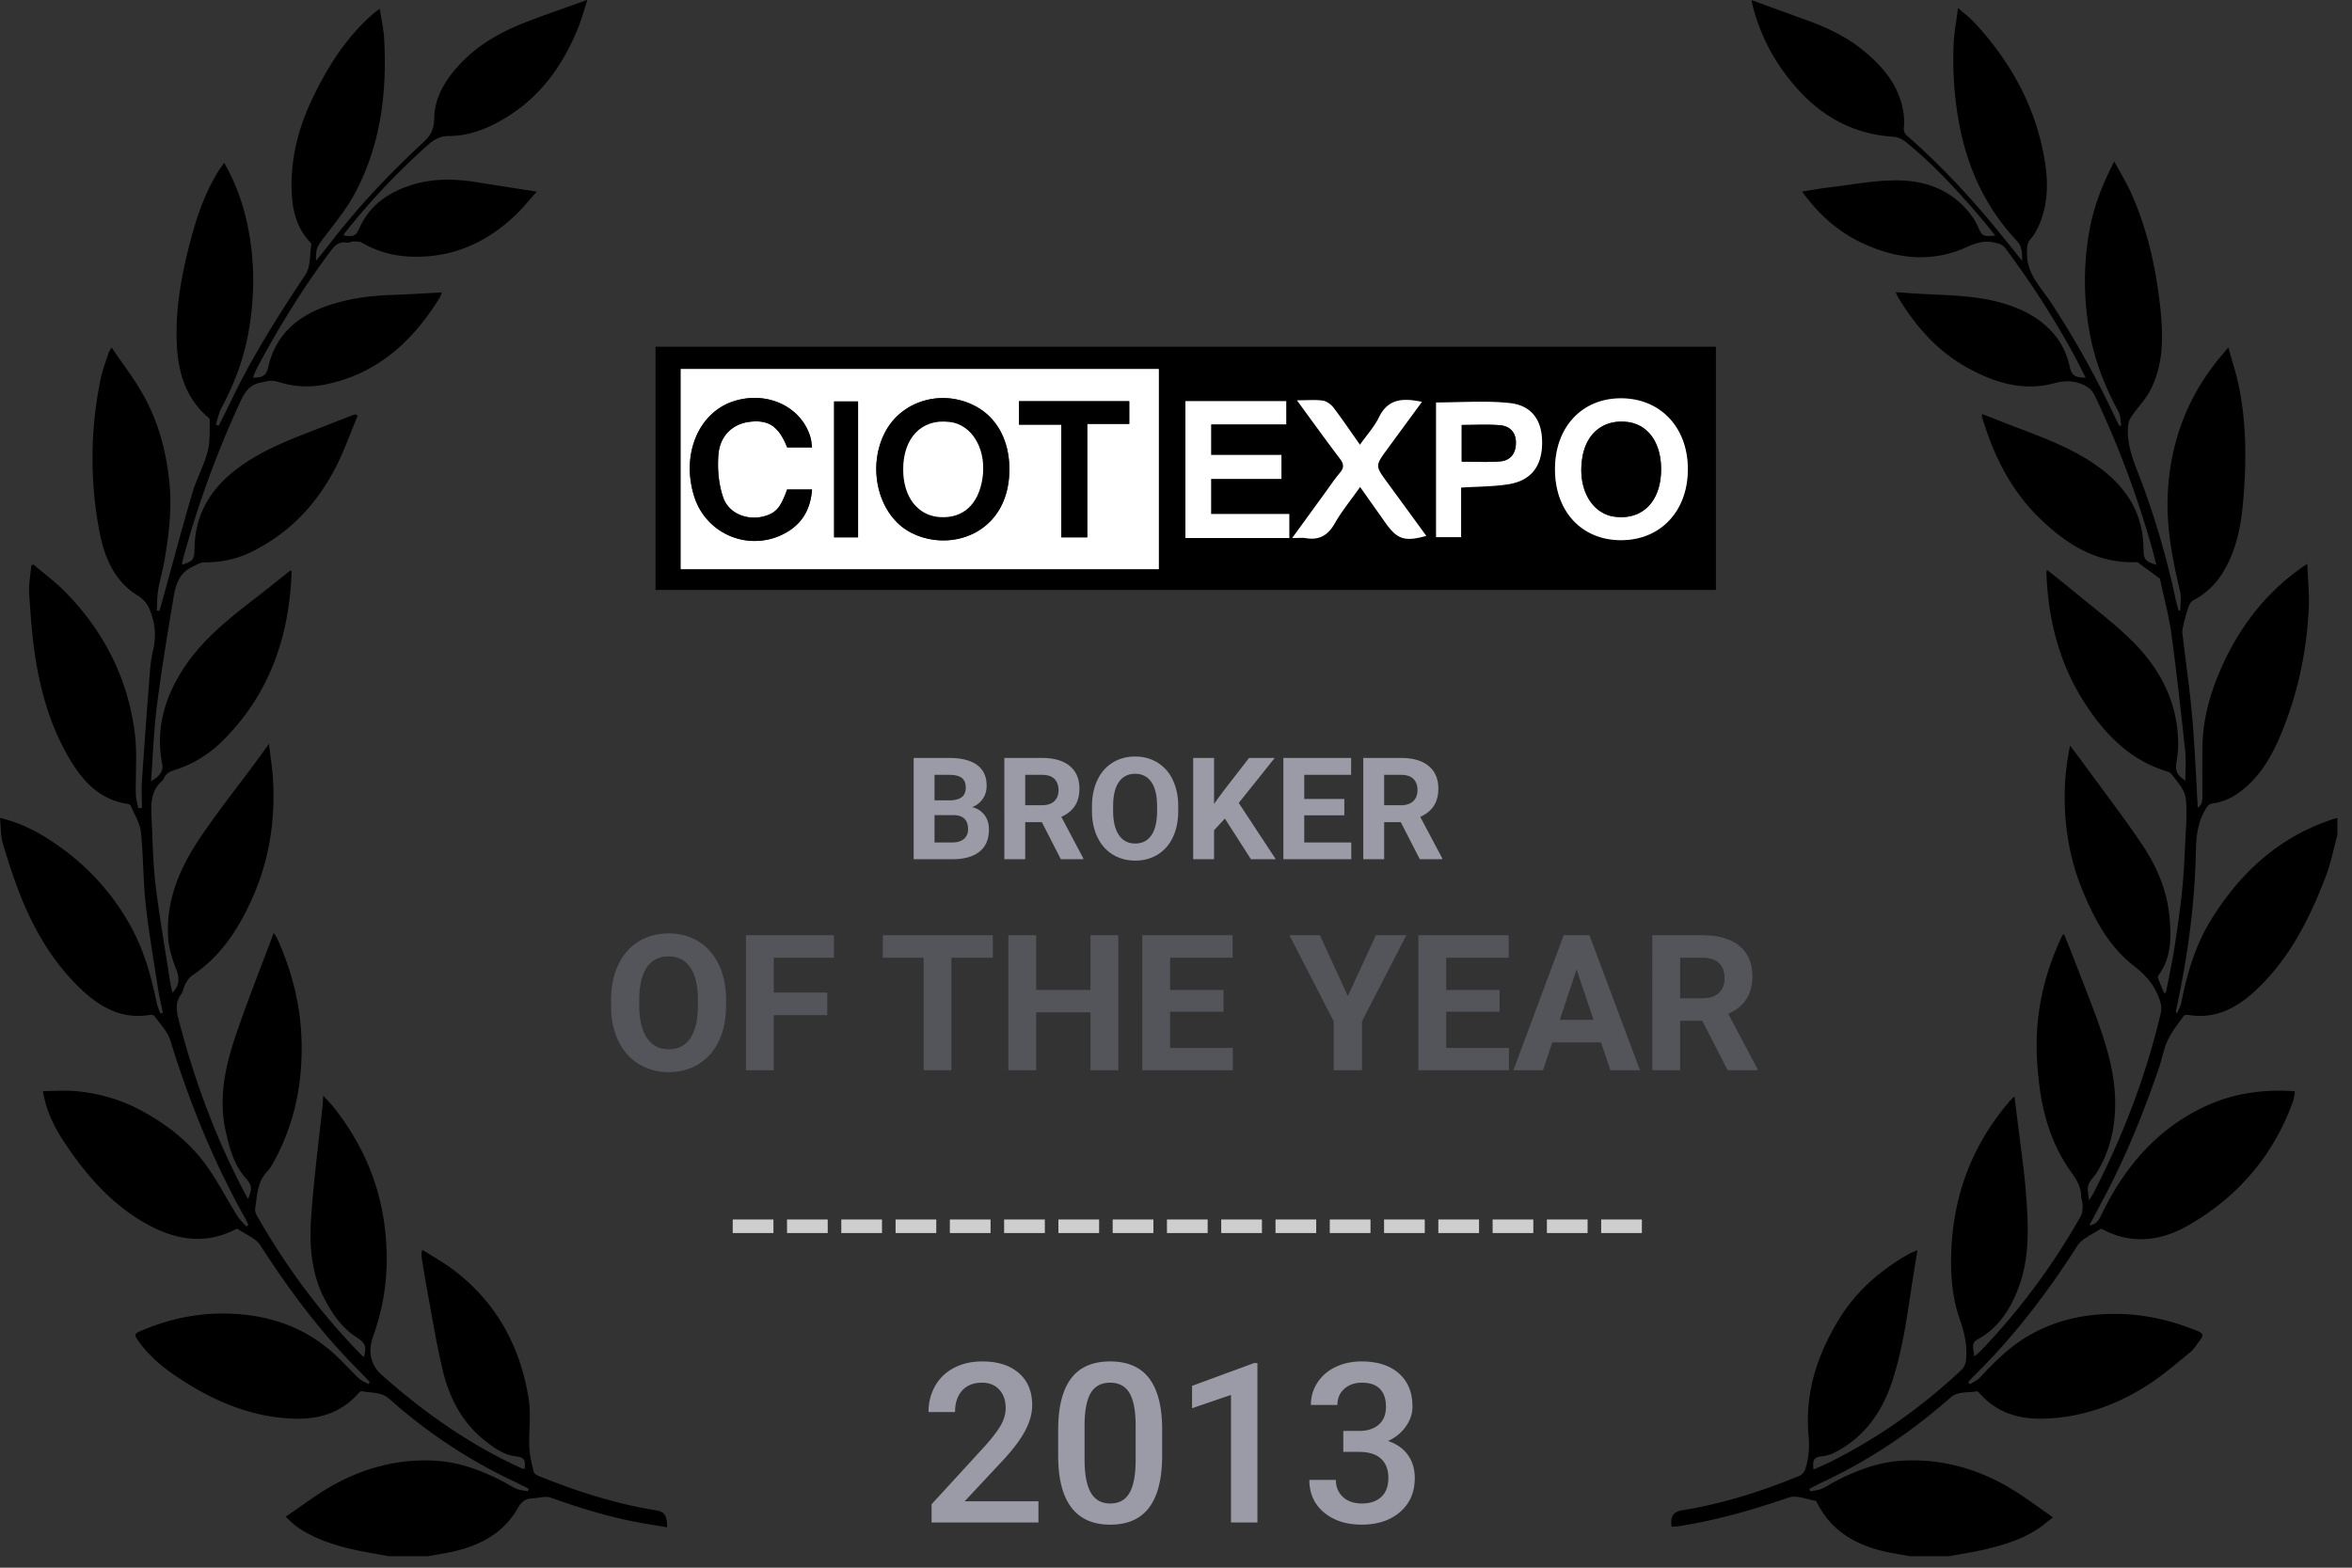 <svg xmlns="http://www.w3.org/2000/svg" width="156" height="104" viewBox="0 0 156 104">
    <rect x="0" y="0" width="156" height="104" fill="#333333" stroke="none"/>
    <g fill="none" fill-rule="evenodd">
        <g fill="#000">
            <path d="M25.784 103.238c-.83-.156-1.667-.285-2.489-.476-1.254-.294-2.471-.71-3.552-1.439-.25-.17-.46-.404-.795-.704 1.026-.694 1.95-1.402 2.948-1.98 2.136-1.234 4.444-1.866 6.931-1.738 1.61.082 3.081.637 4.497 1.36.317.16.61.37.937.508.232.098.5.113.75.165.02-.057.036-.113.054-.172-.322-.16-.64-.328-.966-.482a34.377 34.377 0 0 1-8.27-5.476c-.554-.495-1.213-.378-1.831-.513-.07-.016-.187.099-.257.176-1.13 1.264-2.59 1.7-4.227 1.648-2.645-.084-5.008-1.023-7.22-2.414-1.152-.724-2.227-1.529-3.04-2.639-.402-.548-.375-.576.23-.83 1.694-.706 3.466-1.098 5.288-1.092 2.812.008 5.38.797 7.485 2.762.535.497 1.022 1.044 1.552 1.545.171.162.414.249.623.368l.094-.134c-.253-.265-.501-.533-.76-.792-2.493-2.495-4.587-5.295-6.485-8.26-.313-.49-.996-.744-1.516-1.097-.04-.026-.143.021-.207.053-2.145 1.08-4.192.588-6.101-.54-2.19-1.292-3.822-3.195-5.214-5.3-.67-1.011-1.188-2.092-1.4-3.364.767 0 1.51-.059 2.24.012 1.505.144 2.94.555 4.282 1.28 1.733.935 3.255 2.127 4.388 3.74.727 1.037 1.315 2.17 1.985 3.249.16.257.394.467.594.699l.143-.095c-.061-.13-.114-.263-.183-.387-2.116-3.77-3.727-7.747-5-11.873-.183-.59-.683-1.085-1.053-1.612-.044-.062-.201-.08-.297-.064-1.894.317-3.351-.539-4.634-1.773-1.668-1.603-2.86-3.549-3.754-5.661C1.02 58.633.6 57.318.2 56.004c-.162-.533-.136-1.123-.2-1.745 1.255.302 2.306.817 3.293 1.458 2.295 1.487 4.123 3.418 5.43 5.83.848 1.565 1.317 3.262 1.672 4.995.05.236.159.46.24.69l.17-.049c-.107-.519-.237-1.033-.318-1.557-.289-1.881-.615-3.76-.823-5.649-.175-1.586-.15-3.194-.321-4.78-.065-.605-.43-1.177-.674-1.758-.025-.06-.149-.1-.233-.114-1.693-.26-2.795-1.334-3.651-2.705-1.285-2.05-1.99-4.329-2.39-6.69-.254-1.492-.354-3.013-.46-4.524-.042-.622.088-1.255.14-1.882.044-.027.087-.054.132-.08.703.599 1.453 1.148 2.099 1.802 2.58 2.62 4.18 5.76 4.637 9.413.166 1.332.038 2.699.067 4.048.005.304.104.605.16.908l.242-.02c0-.618-.034-1.24.007-1.857.16-2.399.339-4.796.524-7.194.035-.461.103-.925.205-1.376.162-.728.184-1.426-.028-2.163-.183-.633-.368-1.116-1.004-1.508-1.569-.968-2.212-2.588-2.535-4.315a25.869 25.869 0 0 1 .092-10.033c.12-.587.343-1.154.525-1.729.026-.084.085-.157.202-.369.706 1.04 1.423 1.972 2.008 2.98 1.086 1.875 1.632 3.923 1.836 6.084.163 1.724-.05 3.405-.338 5.088-.11.64-.306 1.265-.41 1.905-.078.458-.069.93-.099 1.395l.17.023c.044-.14.094-.279.132-.42.68-2.457 1.332-4.924 2.049-7.37.277-.947.774-1.831 1.026-2.784.177-.666.112-1.398.144-2.102.002-.058-.078-.13-.134-.179-1.507-1.308-1.99-3.054-2.062-4.95-.09-2.346.346-4.627.946-6.881.425-1.593.97-3.137 1.853-4.541.097-.154.21-.297.351-.497a13.763 13.763 0 0 1 1.381 3.424c.649 2.562.693 5.15.24 7.752-.31 1.786-.934 3.456-1.788 5.05-.187.348-.264.755-.39 1.134l.194.078c.27-.542.545-1.08.807-1.627 1.405-2.947 3.148-5.692 4.952-8.407.346-.524.269-1.33.382-2.006.005-.034-.036-.084-.067-.117-1.049-1.106-1.258-2.486-1.246-3.925.02-2.052.575-3.976 1.472-5.806 1.017-2.078 2.25-4.003 4.041-5.517.08-.067.169-.126.337-.254.107.699.254 1.327.29 1.962.2 3.565-.218 7.036-1.912 10.233-.574 1.086-1.376 2.056-2.122 3.043-.402.532-.511.673-.481 1.487.331-.415.62-.764.896-1.123 1.873-2.431 3.965-4.663 6.218-6.736.53-.487.713-.914.725-1.614.021-1.324.676-2.424 1.542-3.401 1.292-1.456 2.94-2.36 4.727-3.036C36.326.92 37.596.482 38.961-.01c-.221.67-.39 1.303-.637 1.906-.989 2.426-2.451 4.485-4.726 5.881-1.18.725-2.445 1.25-3.842 1.247-.816-.002-1.29.513-1.781.96a45.958 45.958 0 0 0-5.11 5.477c-.034.043-.044.105-.069.164.73.09.798.037 1.075-.562.67-1.448 1.86-2.273 3.335-2.761 1.44-.475 2.896-.454 4.368-.22 1.295.206 2.592.406 4.03.631-.507.563-.917 1.081-1.39 1.535-1.943 1.862-4.235 2.88-6.964 2.777-1.146-.044-2.227-.33-3.226-.917-.162-.094-.396-.084-.597-.088-.136-.002-.28.102-.406.078-.629-.12-.9.297-1.213.719-1.786 2.408-3.356 4.95-4.759 7.597-.105.198-.181.41-.278.634.69.007.895-.148 1.027-.72.5-2.176 1.995-3.398 4.004-4.072 1.327-.446 2.71-.638 4.113-.685 1.115-.037 2.23-.11 3.393-.171-.051.129-.08.243-.138.338-1.774 2.878-4.1 5.033-7.527 5.754a6.126 6.126 0 0 1-3.217-.167c-.41-.134-.743-.023-1.137.055-.849.168-1.124.776-1.43 1.439a66.29 66.29 0 0 0-3.76 10.414c-.02.07-.015.146-.023.231.726-.225.818-.341.825-1.051.025-2.512 1.286-4.295 3.294-5.654 1.515-1.026 3.208-1.666 4.897-2.32.692-.27 1.384-.542 2.076-.81.138-.054.278-.098.417-.147l.136.092c-.421 1.02-.793 2.063-1.27 3.055-1.285 2.666-3.19 4.751-5.892 6.04-.95.452-1.961.64-3.017.639-.26 0-.528.174-.78.292-1.074.5-1.17 1.545-1.332 2.514-.377 2.259-.749 4.52-1.033 6.793-.2 1.61-.256 3.24-.38 4.906.553-.263.827-.692.749-1.084-.462-2.308.128-4.395 1.37-6.329 1.264-1.969 3.078-3.387 4.9-4.793.747-.578 1.481-1.173 2.249-1.78.02.054.056.105.054.153-.158 4.314-1.498 8.142-4.633 11.223a7.813 7.813 0 0 1-3.166 1.893c-.315.1-.559.244-.68.561a.292.292 0 0 1-.072.118c-.868.727-.775 1.716-.725 2.688.07 1.41.084 2.83.253 4.229.26 2.133.63 4.254.958 6.38.04.258.103.512.16.783.462-.446.482-.972.281-1.483-.257-.652-.49-1.347-.548-2.038-.213-2.57.776-4.806 2.177-6.864 1.15-1.69 2.423-3.297 3.64-4.943.258-.347.51-.7.858-1.179.104.932.238 1.729.275 2.53.12 2.523-.236 4.98-1.217 7.319-.918 2.19-2.134 4.168-4.167 5.529-.19.127-.325.355-.44.561-.12.214-.143.49-.285.681-.415.566-.301 1.135-.142 1.749 1.059 4.056 2.508 7.96 4.49 11.659.026.052.063.099.103.158.29-.722.254-.901-.199-1.423-.768-.885-1.046-1.98-1.293-3.088-.465-2.09-.062-4.117.587-6.08.776-2.346 1.703-4.642 2.603-7.06.117.193.186.284.232.386.958 2.123 1.533 4.34 1.608 6.677.09 2.757-.402 5.388-1.689 7.847-.17.329-.345.674-.597.938-.658.69-.644 1.58-.787 2.421-.028.164.046.371.133.523 1.933 3.384 4.232 6.494 6.972 9.272.03.03.073.048.112.072.189-.706.084-.93-.497-1.305-.924-.6-1.54-1.468-2.056-2.422-.955-1.763-1.082-3.686-.947-5.61.17-2.44.495-4.87.751-7.304.02-.183.025-.366.046-.695.295.33.526.563.727.818 1.822 2.312 2.973 4.905 3.346 7.841.314 2.486.108 4.883-.75 7.267-.297.82-.336 1.808.568 2.612 2.802 2.49 5.827 4.62 9.244 6.175.067.03.142.045.218.067.08-.664-.032-.784-.611-.855-.765-.094-1.371-.532-1.961-.991-1.57-1.22-2.428-2.892-2.868-4.768-.418-1.774-.705-3.58-1.04-5.373-.126-.667-.228-1.34-.337-2.01a1.064 1.064 0 0 1 .042-.552c.646.41 1.319.784 1.933 1.237 2.924 2.155 4.553 5.11 5.117 8.646.166 1.044-.004 2.138.042 3.206.022.55.163 1.096.288 1.636.026.112.199.222.328.275 2.517 1.017 5.089 1.847 7.777 2.28.585.094.732.319.75 1.125-.71-.12-1.41-.225-2.104-.359-1.917-.372-3.774-.948-5.614-1.605-.365-.13-.832.035-1.254.048-.465.015-.715.265-.943.661-.967 1.681-2.539 2.481-4.36 2.883-.523.115-1.053.195-1.58.291h-2.612zM126.676 103.238c-.527-.096-1.057-.176-1.58-.291-1.961-.432-3.589-1.345-4.551-3.2-.036-.069-.075-.18-.123-.188-.599-.094-1.275-.39-1.786-.215-2.39.827-4.808 1.516-7.308 1.905-.15.024-.304.02-.454.03-.096-.687.1-.99.73-1.091 2.674-.433 5.232-1.252 7.73-2.275a.789.789 0 0 0 .403-.437c.235-.724.287-1.47.218-2.235-.255-2.797.56-5.326 1.997-7.687 1.122-1.846 2.692-3.228 4.547-4.304.194-.113.406-.192.68-.318-.149.92-.29 1.753-.414 2.59-.298 2.006-.597 4.01-1.21 5.953-.665 2.11-1.825 3.818-3.827 4.865a2.421 2.421 0 0 1-.83.264c-.582.068-.686.18-.618.886.349-.155.688-.294 1.016-.456 3.234-1.6 6.143-3.665 8.774-6.13.226-.213.312-.445.34-.767.076-.934-.133-1.794-.44-2.67-.51-1.462-.607-2.99-.544-4.537.152-3.69 1.393-6.952 3.778-9.774.108-.128.23-.245.405-.429.087.684.168 1.287.24 1.892.182 1.508.406 3.012.525 4.525.161 2.074.27 4.174-.453 6.171-.528 1.457-1.33 2.77-2.771 3.551-.485.263-.198.713-.212 1.129.166-.147.342-.282.496-.442a44.269 44.269 0 0 0 6.575-8.875c.113-.197.124-.467.127-.705.004-.212-.097-.426-.102-.64-.012-.624-.32-1.103-.67-1.591-1.197-1.676-1.815-3.586-2.083-5.6-.15-1.133-.23-2.292-.186-3.432.089-2.33.688-4.55 1.694-6.655.012-.024.05-.036.112-.08.216.542.436 1.073.643 1.609.566 1.473 1.16 2.936 1.684 4.424.576 1.637 1.044 3.313 1.063 5.065.017 1.648-.316 3.227-1.187 4.659a2.32 2.32 0 0 1-.157.227c-.529.664-.529.663-.387 1.673.13-.212.219-.34.29-.478 1.961-3.795 3.478-7.757 4.462-11.92.089-.376.02-.649-.102-.996-.332-.943-.94-1.588-1.723-2.2-1.606-1.254-2.547-3.02-3.32-4.867-.917-2.192-1.285-4.492-1.215-6.857.029-.941.154-1.88.346-2.856.374.501.753.997 1.12 1.502 1.23 1.69 2.508 3.35 3.671 5.086.972 1.448 1.658 3.055 1.809 4.818.113 1.314.132 2.644-.707 3.798-.042.055-.085.15-.065.204.126.34.27.67.41 1.006l.12-.012c.185-.965.401-1.924.552-2.894.209-1.346.408-2.695.54-4.05.127-1.296.163-2.601.237-3.903.016-.263.033-.527.034-.79.006-1.6.006-1.602-.97-2.841a.56.56 0 0 0-.251-.188c-2.452-.717-4.118-2.408-5.467-4.463-1.732-2.638-2.479-5.58-2.599-8.704-.002-.057.015-.114.031-.229.625.5 1.218.962 1.797 1.442 1.251 1.042 2.559 2.025 3.726 3.154 1.963 1.897 3.181 4.187 3.187 6.999.001.37-.047.744-.107 1.11-.103.644-.01.88.58 1.29 0-.662.06-1.326-.01-1.977-.28-2.603-.567-5.206-.92-7.8-.163-1.19-.486-2.36-.737-3.54-.006-.03.001-.076-.017-.089-.499-.368-1-.734-1.502-1.099-2.658.124-4.687-1.165-6.493-2.923-1.92-1.866-3.051-4.189-3.813-6.717-.012-.04.006-.087.016-.182.448.177.875.34 1.298.51 2.07.819 4.2 1.498 6.07 2.757 1.719 1.157 2.957 2.632 3.266 4.75.046.32.062.648.07.973.013.659.1.777.849 1.02-.086-.337-.16-.647-.245-.953a64.131 64.131 0 0 0-3.8-10.202c-.18-.38-.396-.625-.835-.81-.661-.28-1.23-.264-1.899-.086-2.138.571-4.087-.083-5.916-1.125-1.919-1.094-3.316-2.728-4.448-4.602-.047-.076-.077-.162-.15-.317.517.037.973.071 1.427.099 1.81.11 3.631.09 5.405.56 1.392.369 2.647.959 3.616 2.062.564.642.916 1.389 1.098 2.222.124.573.34.73 1.057.725-.319-.617-.606-1.207-.925-1.781a59.066 59.066 0 0 0-4.39-6.787c-.195-.26-.418-.316-.721-.386-.69-.16-1.248.022-1.873.305-2.283 1.034-4.573.786-6.788-.22-1.65-.75-2.993-1.915-4.105-3.47.613-.098 1.164-.203 1.72-.268 1.552-.18 3.107-.496 4.658-.475 1.969.026 3.73.738 4.93 2.442.142.201.261.422.36.648.271.613.324.648 1.146.567-.442-.535-.84-1.037-1.26-1.52-1.459-1.678-2.965-3.308-4.704-4.703-.213-.171-.511-.31-.778-.327-3.274-.203-5.629-1.92-7.438-4.51a12.663 12.663 0 0 1-1.97-4.429c-.007-.027.003-.059.007-.12 1.173.43 2.336.859 3.503 1.278 1.349.484 2.647 1.069 3.772 1.97 1.36 1.09 2.475 2.358 2.763 4.16.053.335.078.685.04 1.019-.03.269.042.416.238.589 2.074 1.812 3.953 3.814 5.71 5.933.618.746 1.221 1.507 1.897 2.344-.002-.547-.015-.967-.353-1.328-1.957-2.09-3.162-4.559-3.744-7.358a23.086 23.086 0 0 1-.445-5.779c.034-.723.175-1.44.287-2.312.418.37.773.631 1.068.948 2.432 2.612 4.094 5.625 4.683 9.175.226 1.361.222 2.725-.28 4.036-.16.413-.366.837-.655 1.164-.266.3-.237.576-.244.923-.027 1.404.953 2.31 1.63 3.351a61.838 61.838 0 0 1 4.026 7.168l.46.954c.05-.008.098-.018.146-.028-.06-.304-.048-.647-.189-.907-.824-1.52-1.474-3.1-1.827-4.797a18.899 18.899 0 0 1-.121-7.122c.275-1.6.834-3.096 1.667-4.684.428.799.85 1.476 1.167 2.2.988 2.257 1.544 4.642 1.834 7.073.24 2.003.355 4.044-.625 5.924-.317.606-.817 1.114-1.213 1.681a1.35 1.35 0 0 0-.24.595c-.151 1.426.473 2.67.946 3.95a55.107 55.107 0 0 1 2.197 7.614c.053.254.132.501.199.753l.113-.01c0-.414.079-.848-.013-1.24-.493-2.088-.907-4.187-.824-6.34.132-3.452 1.257-6.546 3.482-9.217l.54-.646c.255.923.522 1.725.692 2.546.524 2.529.511 5.085.293 7.645-.14 1.63-.436 3.219-1.294 4.653a5.048 5.048 0 0 1-2.019 1.935c-.147.077-.266.278-.32.446-.154.48-.29.967-.388 1.461-.042.214.012.45.039.675.206 1.755.46 3.505.61 5.264.169 1.961.245 3.93.36 5.907.285-.176.313-.476.31-.802-.005-1.102-.017-2.204.003-3.306.026-1.583.407-3.102.993-4.558 1.179-2.923 2.96-5.4 5.56-7.24.086-.061.175-.117.403-.266.036 1.088.14 2.071.089 3.046-.156 2.943-.777 5.794-1.95 8.506-.526 1.217-1.192 2.354-2.205 3.246-.627.552-1.334.97-2.171 1.083-.321.042-.41.216-.55.454-.606 1.024-.588 2.16-.623 3.279-.105 3.405-.59 6.759-1.317 10.081-.002.01.016.026.08.125.11-.264.235-.468.279-.687.38-1.894.904-3.746 1.91-5.402 1.943-3.196 4.553-5.624 8.184-6.806.086-.028.177-.044.266-.065v1.12c-.251.918-.43 1.865-.769 2.752-1.042 2.722-2.331 5.31-4.46 7.379-1.289 1.253-2.75 2.124-4.663 1.81-.096-.015-.254-.001-.298.06-.37.525-.787 1.034-1.06 1.61-.268.564-.37 1.207-.573 1.806-.991 2.902-2.132 5.744-3.56 8.463l-1.068 2.019c.518-.059.663-.423.832-.769 1.474-3.02 3.529-5.49 6.603-7.006 1.959-.965 4.024-1.275 6.185-1.118 0 .074.01.136-.002.195-.039.18-.068.366-.132.537-1.31 3.584-3.679 6.314-6.955 8.182-1.745.994-3.684 1.28-5.604.267-.062-.033-.168-.068-.21-.039-.515.355-1.195.614-1.507 1.103-1.996 3.128-4.23 6.056-6.882 8.657-.126.122-.242.256-.362.386.04.048.078.098.117.148.225-.15.49-.261.67-.454.879-.948 1.788-1.861 2.883-2.56 1.97-1.253 4.144-1.711 6.46-1.646 1.775.05 3.456.468 5.092 1.134.346.14.4.288.176.57-.224.276-.399.61-.668.829-.935.762-1.851 1.56-2.864 2.205-2.083 1.325-4.361 2.132-6.856 2.206-1.64.049-3.096-.388-4.226-1.652-.06-.068-.155-.177-.212-.165-.59.12-1.24-.031-1.76.427-2.527 2.227-5.29 4.099-8.341 5.537-.34.16-.671.334-1.006.5l.055.173c.25-.052.518-.067.749-.166.339-.145.646-.362.977-.53 1.362-.692 2.778-1.236 4.319-1.333 2.6-.161 5.009.506 7.231 1.827.94.558 1.811 1.23 2.826 1.927l-.585.462c-1.123.887-2.45 1.31-3.808 1.639-.82.198-1.657.32-2.487.477h-2.612z"/>
        </g>
        <path fill="#000" d="M96.91 32.345c1.118-.073 2.16-.061 3.171-.227 1.48-.244 2.193-1.201 2.202-2.729.01-1.487-.67-2.492-2.158-2.651-1.593-.17-3.22-.038-4.875-.038v8.934h1.66V32.345zM86.022 26.56c1.026 1.398 1.923 2.65 2.855 3.876.259.343.283.587 0 .923-.374.445-.697.933-1.04 1.403-.68.932-1.355 1.865-2.13 2.931.415 0 .666-.033.905.007.884.148 1.459-.18 1.908-.968.47-.823 1.081-1.565 1.69-2.428.604.852 1.139 1.611 1.675 2.37.786 1.111 1.266 1.274 2.715.878-.876-1.2-1.736-2.381-2.599-3.56-.797-1.09-.8-1.088.014-2.201.751-1.03 1.508-2.056 2.296-3.131-1.253-.257-2.239-.223-2.845 1.016-.311.637-.808 1.181-1.266 1.83-.641-.908-1.178-1.706-1.761-2.47-.162-.212-.446-.419-.7-.456-.492-.07-1-.02-1.717-.02zm21.467 9.276c2.638.013 4.462-1.918 4.459-4.718-.003-2.76-1.81-4.68-4.413-4.693-2.596-.014-4.39 1.899-4.398 4.685-.008 2.8 1.754 4.713 4.352 4.726zM85.514 34.1h-5.187v-2.33h4.666v-1.586h-4.665v-2.033h4.983V26.61h-6.686v9.084h6.889V34.1zM45.15 37.758h31.712V24.476H45.15v13.282zm-1.669 1.378h70.329V23H43.48v16.136z"/>
        <path fill="#FFF" d="M55.324 35.648h1.589v-9.017h-1.59v9.017zm16.791 0v-7.527H74.9v-1.507h-7.316v1.559h2.81v7.475h1.721zm-18.257-5.966c-.035-.257-.04-.435-.085-.602-.552-2.058-2.83-3.168-5.067-2.476-2.352.727-3.534 3.503-2.675 6.288a4.198 4.198 0 0 0 6.14 2.422c1.067-.616 1.594-1.574 1.689-2.84h-1.655c-.397 1.111-.685 1.48-1.31 1.708-1.16.425-2.53-.028-2.93-1.185-.302-.874-.387-1.882-.318-2.811.096-1.302.974-2.088 2.125-2.21 1.234-.129 1.885.32 2.438 1.706h1.648zm13.09 1.44c0-1.934-.852-3.474-2.336-4.22-2.185-1.1-4.83-.303-5.911 1.78-1.225 2.363-.435 5.508 1.683 6.63 2.647 1.403 6.568.083 6.564-4.19zM45.151 37.76h31.711V24.476H45.151V37.76zM85.514 34.1v1.593h-6.889V26.61h6.686v1.541h-4.983v2.032h4.665v1.587h-4.666v2.33zM110.175 31.17c.014-1.804-.866-3.03-2.28-3.18-1.53-.163-2.657.728-2.936 2.319-.335 1.915.451 3.557 1.882 3.924.121.03.249.045.375.058 1.77.173 2.944-1.067 2.959-3.122m-2.686 4.666c-2.598-.013-4.359-1.927-4.351-4.726.007-2.786 1.803-4.699 4.398-4.685 2.604.013 4.41 1.934 4.413 4.693.003 2.8-1.822 4.73-4.46 4.718M86.023 26.558c.716 0 1.225-.05 1.716.021.254.038.539.245.7.457.584.763 1.12 1.562 1.762 2.469.457-.649.955-1.193 1.266-1.83.606-1.24 1.592-1.273 2.845-1.016-.788 1.075-1.545 2.102-2.296 3.13-.814 1.113-.811 1.113-.014 2.202.863 1.179 1.723 2.36 2.599 3.56-1.449.396-1.929.233-2.715-.879l-1.675-2.37c-.609.864-1.22 1.606-1.69 2.429-.45.788-1.025 1.116-1.908.968-.24-.04-.489-.006-.906-.006.776-1.067 1.452-2 2.131-2.931.343-.472.666-.96 1.04-1.404.283-.336.26-.58 0-.923-.932-1.226-1.83-2.477-2.855-3.877M96.95 30.625c.88 0 1.712.048 2.535-.015.71-.054 1.063-.542 1.06-1.248-.001-.702-.422-1.103-1.071-1.154-.823-.064-1.654-.016-2.524-.016v2.433zm-.04 1.72V35.634h-1.66V26.7c1.655 0 3.282-.131 4.875.038 1.489.158 2.167 1.164 2.158 2.651-.009 1.528-.723 2.485-2.202 2.729-1.01.166-2.053.154-3.172.227z"/>
        <path fill="#000" d="M59.907 31.163c.01 1.808.963 3.043 2.425 3.138 1.535.1 2.558-.823 2.827-2.55.275-1.771-.534-3.36-1.894-3.707-.098-.025-.2-.036-.3-.048-1.83-.232-3.068 1.051-3.058 3.167m7.041-.04c.004 4.272-3.917 5.59-6.565 4.189-2.116-1.122-2.907-4.267-1.683-6.63 1.081-2.083 3.727-2.88 5.912-1.78 1.484.746 2.335 2.286 2.336 4.22M53.858 29.681h-1.647c-.555-1.385-1.205-1.834-2.439-1.705-1.151.121-2.028.908-2.124 2.209-.07.93.016 1.937.318 2.813.398 1.156 1.769 1.608 2.93 1.185.625-.228.913-.598 1.31-1.71h1.654c-.096 1.267-.622 2.225-1.688 2.841a4.198 4.198 0 0 1-6.14-2.422c-.86-2.784.322-5.561 2.674-6.288 2.237-.692 4.514.418 5.067 2.475.045.169.05.346.085.602M72.115 35.649h-1.72v-7.476h-2.811v-1.559H74.9v1.507h-2.785zM55.324 35.648h1.589v-9.017h-1.59zM110.175 31.17c-.015 2.054-1.19 3.294-2.96 3.12a2.64 2.64 0 0 1-.374-.057c-1.431-.367-2.217-2.009-1.882-3.924.279-1.591 1.406-2.482 2.936-2.32 1.414.15 2.294 1.377 2.28 3.18M96.95 30.625v-2.433c.87 0 1.7-.048 2.524.016.649.05 1.07.452 1.072 1.154.002.706-.35 1.194-1.06 1.248-.824.063-1.657.015-2.536.015"/>
        <path fill="#FFF" d="M59.907 31.163c-.01-2.116 1.229-3.399 3.058-3.167.1.012.202.023.3.048 1.36.347 2.17 1.936 1.894 3.707-.27 1.727-1.292 2.65-2.827 2.55-1.462-.095-2.416-1.33-2.425-3.138"/>
        <path fill="#9A9BA6" fill-rule="nonzero" d="M63.212 57c.762-.006 1.35-.175 1.762-.508.412-.332.618-.82.618-1.467 0-.378-.099-.698-.297-.96a1.418 1.418 0 0 0-.815-.521c.302-.117.537-.3.706-.551.17-.251.254-.541.254-.87 0-.603-.21-1.06-.632-1.373-.421-.312-1.04-.468-1.855-.468H60.6V57h2.612zm-.204-3.904h-1.024v-1.693h.97c.38 0 .66.067.837.2.176.134.265.354.265.658 0 .545-.35.823-1.048.835zm.162 2.792h-1.186v-1.813h1.27c.636.009.954.321.954.936 0 .274-.091.489-.274.644-.183.155-.438.233-.764.233zM68 57v-2.46h1.102l1.26 2.46h1.486v-.065l-1.454-2.745c.403-.182.704-.425.902-.731.199-.307.298-.689.298-1.147 0-.646-.216-1.146-.646-1.5-.43-.353-1.043-.53-1.837-.53h-2.496V57h1.384zm1.116-3.58h-1.117v-2.017h1.112c.373 0 .649.09.829.272.18.182.27.43.27.748 0 .31-.096.554-.287.731-.19.177-.46.265-.807.265zm6.181 3.672c.563 0 1.062-.135 1.498-.406.435-.27.77-.655 1.003-1.153.234-.499.35-1.079.35-1.74v-.3c0-.658-.118-1.239-.357-1.742a2.663 2.663 0 0 0-1.01-1.158 2.78 2.78 0 0 0-1.493-.404 2.78 2.78 0 0 0-1.493.404c-.435.27-.772.655-1.01 1.158-.239.503-.358 1.085-.358 1.747v.332c.003.646.125 1.217.365 1.714.24.497.578.88 1.015 1.147.437.267.933.401 1.49.401zm0-1.135c-.473 0-.836-.189-1.089-.567-.252-.379-.378-.91-.378-1.597v-.328c.003-.698.13-1.228.383-1.59.252-.36.61-.541 1.075-.541.468 0 .828.183 1.08.549.252.366.378.901.378 1.606v.327c-.003.698-.129 1.23-.378 1.594-.25.365-.606.547-1.07.547zM80.523 57v-1.92l.72-.775L82.97 57h1.647l-2.455-3.733 2.386-2.985h-1.703l-1.711 2.21-.61.835v-3.045H79.14V57h1.384zm9.103 0v-1.112h-3.12v-1.8h2.658v-1.084h-2.658v-1.601h3.11v-1.121h-4.494V57h4.504zm2.18 0v-2.46h1.103L94.17 57h1.486v-.065L94.2 54.19c.403-.182.704-.425.902-.731.199-.307.298-.689.298-1.147 0-.646-.216-1.146-.646-1.5-.43-.353-1.043-.53-1.837-.53h-2.496V57h1.384zm1.117-3.58h-1.117v-2.017h1.112c.373 0 .649.09.829.272.18.182.27.43.27.748 0 .31-.096.554-.287.731-.19.177-.46.265-.807.265z"/>
        <path fill="#54545B" fill-rule="nonzero" d="M44.356 71.123c.75 0 1.416-.18 1.996-.541.58-.361 1.027-.874 1.338-1.538.312-.665.468-1.438.468-2.32v-.4c0-.878-.159-1.652-.477-2.322-.318-.67-.767-1.186-1.347-1.545-.58-.358-1.244-.538-1.99-.538-.747 0-1.41.18-1.99.538-.581.36-1.03.874-1.348 1.545-.318.67-.477 1.447-.477 2.328v.443c.004.862.166 1.624.486 2.286.32.662.771 1.172 1.354 1.529.582.357 1.244.535 1.987.535zm0-1.513c-.632 0-1.116-.253-1.452-.757-.336-.505-.505-1.214-.505-2.129v-.437c.005-.93.175-1.637.511-2.12.336-.481.814-.722 1.434-.722.623 0 1.103.244 1.44.732.336.488.504 1.202.504 2.141v.437c-.004.93-.173 1.64-.505 2.126s-.808.729-1.427.729zM51.324 71v-3.66h3.544v-1.49h-3.544v-2.313h3.987v-1.495h-5.833V71h1.846zm11.783 0v-7.463h2.744v-1.495h-7.297v1.495h2.707V71h1.846zm5.621 0v-3.84h3.6V71h1.845v-8.958h-1.846v3.63h-3.599v-3.63h-1.846V71h1.846zm13.04 0v-1.483H77.61v-2.4h3.543v-1.445H77.61v-2.135h4.146v-1.495h-5.992V71h6.005zm8.568 0v-3.248l2.941-5.71H91.26l-1.864 4.036-1.852-4.036H85.52l2.94 5.71V71h1.877zm9.743 0v-1.483H95.92v-2.4h3.544v-1.445H95.92v-2.135h4.147v-1.495h-5.993V71h6.005zm2.262 0l.615-1.846h3.236l.621 1.846h1.963l-3.353-8.958h-1.71L100.378 71h1.963zm3.353-3.34h-2.24l1.114-3.354 1.126 3.353zm5.744 3.34v-3.28h1.47l1.68 3.28h1.98v-.086l-1.937-3.66c.537-.243.938-.568 1.202-.976.265-.408.397-.918.397-1.529 0-.861-.287-1.528-.861-2-.574-.471-1.39-.707-2.449-.707h-3.328V71h1.846zm1.488-4.774h-1.488v-2.689h1.482c.497 0 .865.121 1.105.363s.36.574.36.997c0 .414-.128.74-.382.975-.254.236-.613.354-1.077.354z"/>
        <path fill="#9A9BA6" fill-rule="nonzero" d="M68.875 101v-1.404h-4.893l2.577-2.758c.675-.733 1.161-1.388 1.458-1.965.297-.576.445-1.128.445-1.654 0-.907-.295-1.617-.887-2.131-.59-.514-1.398-.77-2.42-.77-.71 0-1.336.141-1.879.426-.543.285-.96.684-1.252 1.198a3.447 3.447 0 0 0-.438 1.733h1.759c0-.603.157-1.078.47-1.425.314-.348.756-.522 1.325-.522.478 0 .858.155 1.14.464.282.308.423.714.423 1.216 0 .38-.107.76-.322 1.14-.214.378-.575.85-1.082 1.415l-3.51 3.828V101h7.086zm4.77.145c1.157 0 2.02-.385 2.587-1.155.567-.77.85-1.912.85-3.427V94.74c-.014-1.471-.305-2.576-.872-3.315-.567-.738-1.427-1.107-2.58-1.107-1.163 0-2.028.379-2.595 1.136-.567.758-.85 1.894-.85 3.41v1.823c.014 1.472.31 2.583.886 3.333.577.75 1.435 1.126 2.573 1.126zm0-1.404c-.59 0-1.021-.242-1.296-.724-.275-.483-.413-1.216-.413-2.2v-2.389c.015-.926.157-1.608.427-2.045.27-.436.693-.655 1.267-.655.589 0 1.018.23 1.288.692.27.46.405 1.185.405 2.175v2.38c-.014.951-.156 1.65-.427 2.096-.27.446-.687.67-1.252.67zM83.4 101V90.426h-.225l-4.11 1.512v1.484l2.583-.883V101h1.752zm6.905.145c1.056 0 1.91-.28 2.558-.84.65-.56.974-1.312.974-2.258 0-.589-.151-1.095-.453-1.52-.301-.425-.742-.736-1.32-.934a2.837 2.837 0 0 0 1.168-.944c.302-.417.453-.863.453-1.335 0-.941-.3-1.676-.902-2.204-.6-.529-1.427-.793-2.478-.793-.637 0-1.213.124-1.727.373a2.893 2.893 0 0 0-1.201 1.038c-.287.444-.43.937-.43 1.477h1.758c0-.44.152-.795.456-1.068.304-.272.692-.409 1.165-.409.54 0 .942.14 1.205.417.263.277.395.667.395 1.169 0 .52-.158.919-.474 1.194-.316.275-.745.415-1.285.42h-1.071v1.39h1.035c.646 0 1.134.149 1.462.448.328.3.492.726.492 1.281 0 .55-.157.97-.47 1.26-.314.289-.743.434-1.289.434-.526 0-.944-.145-1.255-.435-.312-.29-.467-.666-.467-1.129h-1.76c0 .898.324 1.617.97 2.157.647.54 1.477.81 2.49.81z"/>
        <path stroke="#CECECE" stroke-dasharray="1.8,1.8" stroke-linecap="square" stroke-width=".9" d="M49.05 81.35h59.4"/>
    </g>
</svg>
